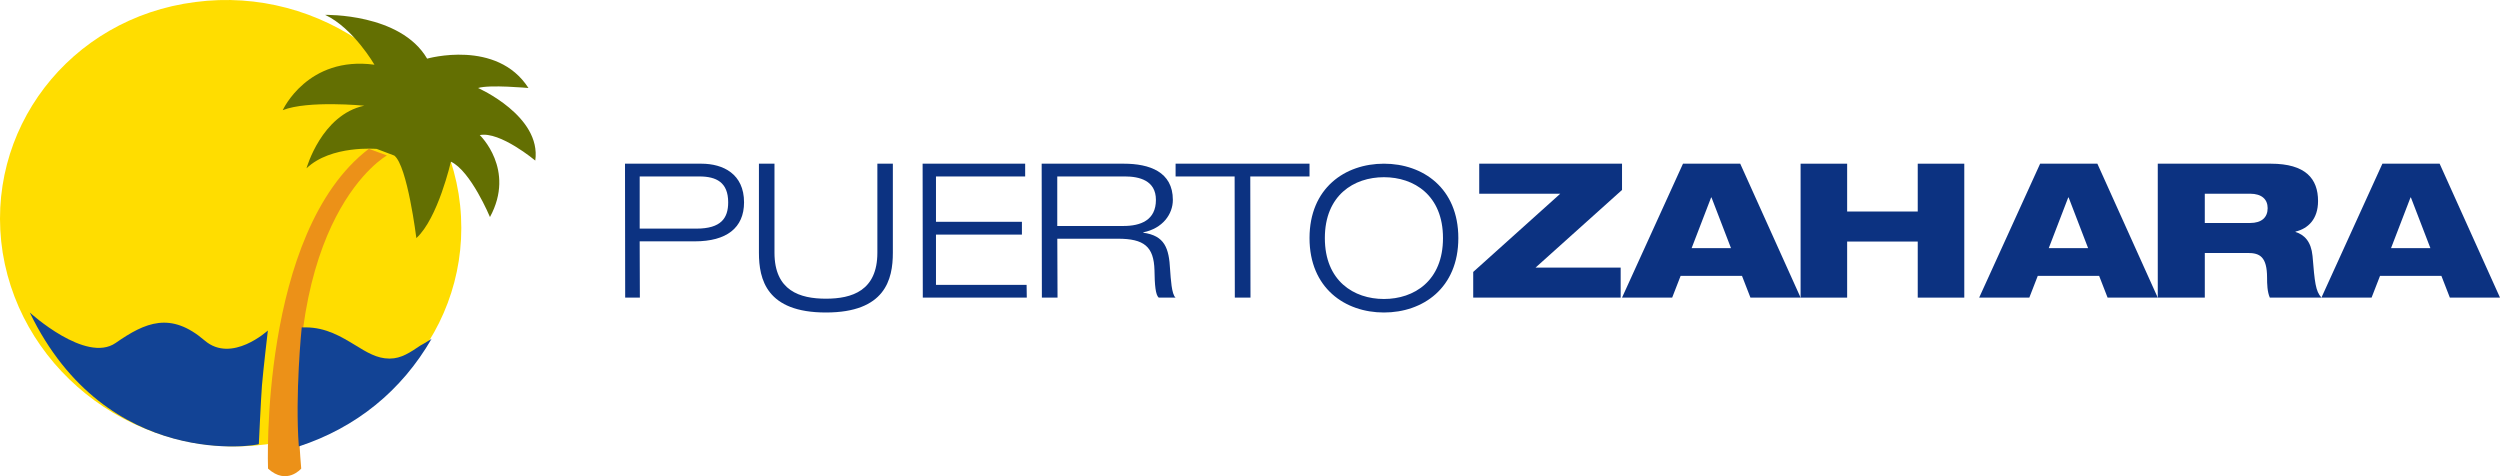 <svg width="168" height="32" viewBox="0 0 168 32" fill="none" xmlns="http://www.w3.org/2000/svg">
<path d="M42 11H47.134C48.6 11 50 11.693 50 13.597C50 15.311 48.826 16.218 46.693 16.218H42.986L42.999 20H42.012L42 11ZM42.987 15.363H46.801C48.456 15.363 48.934 14.658 48.934 13.598C48.934 12.25 48.135 11.858 47.001 11.858H42.987V15.363Z" fill="#0C3281"/>
<path d="M60 16.984C60 18.774 59.492 21 55.5 21C51.507 21 51 18.774 51 16.984V11H52.045V16.984C52.045 19.539 53.751 20.072 55.502 20.072C57.252 20.072 58.959 19.539 58.959 16.984V11H60V16.984Z" fill="#0C3281"/>
<path d="M62 11H68.891V11.857H62.898V14.907H68.673V15.764H62.898V19.143H68.988L69 20H62.012L62 11Z" fill="#0C3281"/>
<path d="M70 11H75.522C77.241 11 78.816 11.542 78.816 13.433C78.816 14.39 78.135 15.349 76.828 15.613V15.638C78.262 15.839 78.559 16.66 78.632 18.134C78.674 18.702 78.731 19.799 79 20H77.864C77.651 19.811 77.595 19.156 77.581 18.159C77.538 16.57 76.885 16.042 75.126 16.042H71.051L71.066 20H70.014L70 11ZM71.05 15.186H75.492C76.642 15.186 77.678 14.807 77.678 13.433C77.678 12.122 76.556 11.857 75.591 11.857H71.048V15.186H71.05Z" fill="#0C3281"/>
<path d="M82.967 11.857H79V11H88V11.857H84.019L84.033 20H82.98L82.967 11.857Z" fill="#0C3281"/>
<path d="M93 11C95.616 11 98 12.639 98 16C98 19.361 95.616 21 93 21C90.384 21 88 19.361 88 16C88 12.639 90.383 11 93 11ZM93 20.092C95.023 20.092 96.969 18.879 96.969 16C96.969 13.121 95.023 11.908 93 11.908C90.977 11.908 89.03 13.121 89.03 16C89.03 18.879 90.976 20.092 93 20.092Z" fill="#0C3281"/>
<path d="M99 18.274L104.851 13.017H99.404V11H109V12.765L103.188 17.983H108.909V20H99V18.274Z" fill="#0C3281"/>
<path d="M113.097 11H116.943L121 20H117.63L117.062 18.538H112.938L112.37 20H109L113.097 11ZM115.013 13.269H114.987L113.678 16.673H116.322L115.013 13.269Z" fill="#0C3281"/>
<path d="M128.872 16.232H124.128V20H121V11H124.128V14.214H128.872V11H132V20H128.872V16.232Z" fill="#0C3281"/>
<path d="M137.097 11H140.943L145 20H141.63L141.062 18.538H136.938L136.37 20H133L137.097 11ZM139.012 13.269H138.985L137.677 16.673H140.32L139.012 13.269Z" fill="#0C3281"/>
<path d="M145 11H152.598C154.935 11 155.773 12.009 155.773 13.509C155.773 14.719 155.109 15.362 154.259 15.563V15.588C154.857 15.777 155.308 16.231 155.402 17.202C155.548 18.967 155.603 19.56 156 20H152.532C152.36 19.609 152.347 19.081 152.347 18.664C152.347 17.253 151.855 17 151.058 17H148.163V20H145.002V11H145ZM148.162 14.985H151.204C151.987 14.985 152.386 14.606 152.386 13.988C152.386 13.395 151.989 13.017 151.204 13.017H148.162V14.985Z" fill="#0C3281"/>
<path d="M160.097 11H163.943L168 20H164.63L164.062 18.538H159.938L159.37 20H156L160.097 11ZM162.013 13.269H161.987L160.678 16.673H163.322L162.013 13.269Z" fill="#0C3281"/>
<path fill-rule="evenodd" clip-rule="evenodd" d="M13.128 0.136C21.568 -0.975 29.49 4.833 30.82 13.032C32.113 21.232 26.313 28.784 17.874 29.863C9.416 30.976 1.512 25.183 0.181 16.983C-1.111 8.784 4.651 1.214 13.128 0.136Z" fill="#FFDD00"/>
<path fill-rule="evenodd" clip-rule="evenodd" d="M21.854 1.001C21.854 1.001 26.913 0.875 28.703 3.941C28.703 3.941 33.392 2.605 35.512 5.914C35.512 5.914 32.89 5.673 32.127 5.914C32.127 5.914 36.396 7.797 35.97 10.79C35.97 10.79 33.599 8.805 32.241 9.078C32.241 9.078 34.663 11.385 32.926 14.585C32.926 14.585 31.633 11.482 30.3 10.864C30.3 10.864 29.43 14.683 27.979 16C27.979 16 27.378 11.132 26.496 10.454L25.316 10.007C25.316 10.007 22.247 9.733 20.597 11.31C20.597 11.31 21.601 7.713 24.478 7.103C24.478 7.103 20.705 6.732 19 7.402C19 7.402 20.664 3.739 25.164 4.349C25.163 4.351 23.754 1.897 21.854 1.001Z" fill="#636F02"/>
<path fill-rule="evenodd" clip-rule="evenodd" d="M20.242 31.489C20.242 31.489 19.268 32.639 18.011 31.489C18.011 31.489 17.419 15.624 24.785 10L26 10.447C25.998 10.448 18.788 14.448 20.242 31.489Z" fill="#EC9118"/>
<path d="M2 21C2 21 5.768 24.441 7.773 23.046C9.778 21.65 11.467 20.921 13.755 22.884C15.571 24.442 18 22.21 18 22.21C18 22.21 17.678 24.957 17.603 25.911C17.534 26.791 17.394 29.84 17.394 29.84C17.48 29.914 7.184 31.732 2 21Z" fill="#124395"/>
<path d="M20.081 30C23.944 28.734 26.987 26.252 29 22.773C29 22.773 28.426 23.133 28.256 23.216C27.569 23.677 26.969 24.096 26.198 24.096H26.154C25.339 24.096 24.652 23.677 23.837 23.174C22.936 22.629 21.907 22 20.534 22H20.49C20.405 22 20.361 22 20.276 22C20.274 22 19.819 26.488 20.081 30Z" fill="#124395"/>
</svg>
